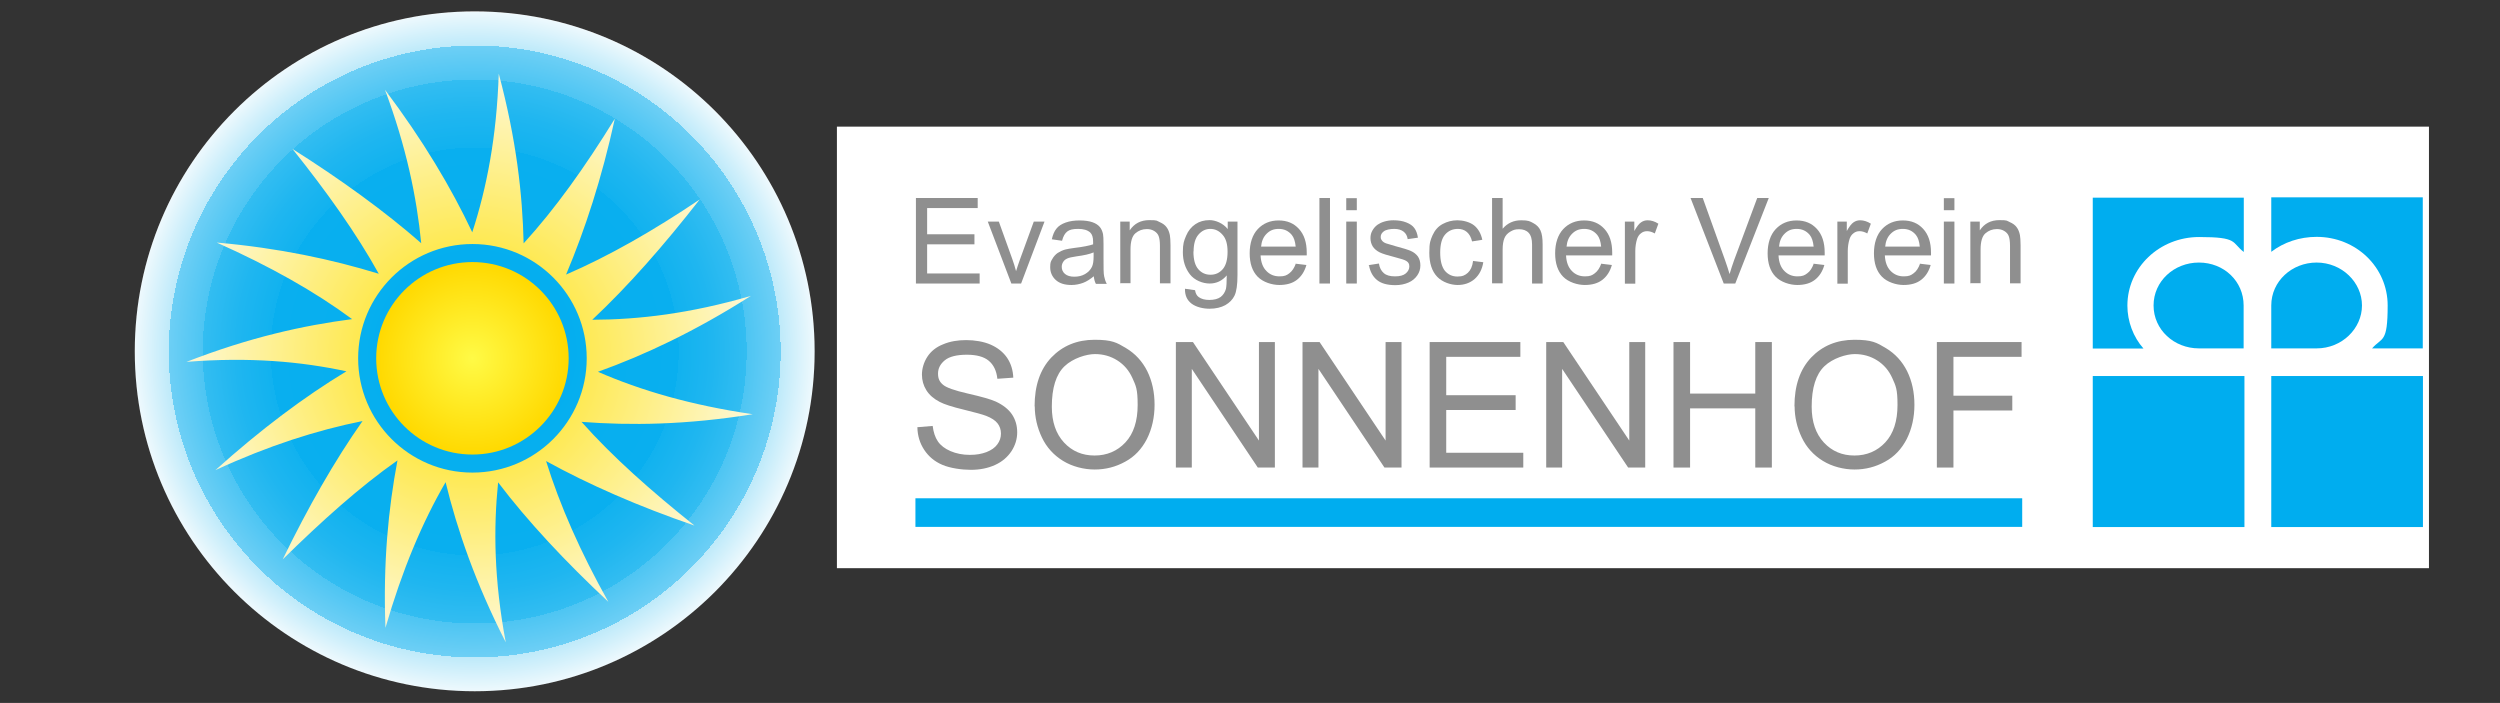 <?xml version="1.0" encoding="UTF-8"?>
<svg id="Ebene_1" xmlns="http://www.w3.org/2000/svg" version="1.1" xmlns:xlink="http://www.w3.org/1999/xlink" viewBox="0 0 1537.8 432.4">
  <rect x="0" y="0" width="1537.8" height="432.4" fill="#333333" stroke="none"/>
  <!-- Generator: Adobe Illustrator 29.5.0, SVG Export Plug-In . SVG Version: 2.1.0 Build 137)  -->
  <defs>
    <style>
      .st0 {
        fill: url(#Unbenannter_Verlauf_3);
      }

      .st1 {
        fill: #8f8f8f;
      }

      .st2 {
        fill: #fff;
      }

      .st3 {
        fill: #00adef;
      }

      .st4 {
        fill: url(#Unbenannter_Verlauf);
      }

      .st5 {
        fill: url(#Unbenannter_Verlauf_2);
      }
    </style>
    <radialGradient id="Unbenannter_Verlauf" data-name="Unbenannter Verlauf" cx="292" cy="215.7" fx="292" fy="215.7" r="209.1" gradientTransform="translate(0 431.9) scale(1 -1)" gradientUnits="userSpaceOnUse">
      <stop offset="0" stop-color="#00adef"/>
      <stop offset="0" stop-color="#00adef"/>
      <stop offset=".4" stop-color="#07afef"/>
      <stop offset=".6" stop-color="#09afef"/>
      <stop offset=".6" stop-color="#11b2ef"/>
      <stop offset=".7" stop-color="#1fb6f0"/>
      <stop offset=".8" stop-color="#33bdf1"/>
      <stop offset=".8" stop-color="#4dc5f3"/>
      <stop offset=".9" stop-color="#6dcff5"/>
      <stop offset=".9" stop-color="#92dcf8"/>
      <stop offset=".9" stop-color="#beeafa"/>
      <stop offset="1" stop-color="#eef9fd"/>
      <stop offset="1" stop-color="#fff"/>
    </radialGradient>
    <radialGradient id="Unbenannter_Verlauf_2" data-name="Unbenannter Verlauf 2" cx="288.9" cy="211.7" fx="288.9" fy="211.7" r="174.5" gradientTransform="translate(0 431.9) scale(1 -1)" gradientUnits="userSpaceOnUse">
      <stop offset=".4" stop-color="#fee952"/>
      <stop offset="1" stop-color="#fef8d4"/>
    </radialGradient>
    <radialGradient id="Unbenannter_Verlauf_3" data-name="Unbenannter Verlauf 3" cx="290.6" cy="211.5" fx="290.6" fy="211.5" r="59.2" gradientTransform="translate(0 431.9) scale(1 -1)" gradientUnits="userSpaceOnUse">
      <stop offset="0" stop-color="#fffa46"/>
      <stop offset="1" stop-color="#ffd900"/>
    </radialGradient>
  </defs>
  <path class="st4" d="M292,7h0c115.5,0,209.1,93.6,209.1,209.1h0c0,115.5-93.6,209.1-209.1,209.1h0c-115.5,0-209.1-93.6-209.1-209.1h0C82.9,100.6,176.5,7,292,7Z"/>
  <rect class="st2" x="514.8" y="77.9" width="979.3" height="271.6"/>
  <g>
    <path class="st1" d="M563.4,174.4v-52.6h38v6.2h-31.1v16.1h29.1v6.2h-29.1v17.9h32.3v6.2h-39.3,0Z"/>
    <path class="st1" d="M622.1,174.4l-14.5-38.1h6.8l8.2,22.8c.9,2.5,1.7,5,2.4,7.7.6-2,1.4-4.4,2.4-7.2l8.5-23.3h6.6l-14.4,38.1h-6Z"/>
    <path class="st1" d="M673.1,169.7c-2.4,2-4.7,3.5-6.9,4.3s-4.6,1.3-7.1,1.3c-4.2,0-7.4-1-9.7-3.1-2.2-2-3.4-4.7-3.4-7.8s.4-3.6,1.3-5.1c.8-1.5,2-2.8,3.3-3.7,1.4-.9,2.9-1.6,4.6-2.1,1.3-.3,3.2-.7,5.7-1,5.2-.6,9.1-1.4,11.5-2.2v-1.7c0-2.6-.6-4.5-1.8-5.6-1.7-1.5-4.1-2.2-7.4-2.2s-5.3.5-6.7,1.6-2.5,2.9-3.2,5.7l-6.3-.9c.6-2.7,1.5-4.9,2.8-6.5,1.3-1.7,3.2-2.9,5.7-3.8s5.4-1.3,8.6-1.3,5.9.4,7.9,1.1,3.5,1.7,4.5,2.9,1.6,2.6,2,4.4c.2,1.1.3,3.1.3,6v8.6c0,6,0,9.8.4,11.4.3,1.6.8,3.1,1.6,4.6h-6.7c-.7-1.3-1.1-2.9-1.3-4.7l.3-.2ZM672.6,155.3c-2.3,1-5.9,1.8-10.5,2.4-2.7.4-4.5.8-5.6,1.3s-2,1.2-2.5,2.1c-.6.9-.9,1.9-.9,3.1,0,1.7.7,3.2,2,4.3s3.2,1.7,5.7,1.7,4.7-.5,6.6-1.6c1.9-1.1,3.4-2.6,4.3-4.5.7-1.5,1-3.6,1-6.5v-2.4h0Z"/>
    <path class="st1" d="M689.1,174.4v-38.1h5.8v5.4c2.8-4.2,6.8-6.3,12.1-6.3s4.4.4,6.3,1.2c1.9.8,3.4,1.9,4.3,3.2,1,1.3,1.6,2.9,2,4.8.2,1.2.4,3.3.4,6.3v23.4h-6.5v-23.2c0-2.6-.3-4.6-.8-5.9-.5-1.3-1.4-2.3-2.7-3.1s-2.8-1.2-4.5-1.2c-2.8,0-5.1.9-7.1,2.6-2,1.7-3,5.1-3,9.9v20.8h-6.5l.2.2Z"/>
    <path class="st1" d="M728.8,177.6l6.3.9c.3,1.9,1,3.3,2.2,4.2,1.6,1.2,3.8,1.8,6.6,1.8s5.3-.6,6.9-1.8c1.6-1.2,2.7-2.9,3.3-5,.3-1.3.5-4.1.5-8.3-2.8,3.3-6.3,5-10.5,5s-9.3-1.9-12.2-5.7-4.3-8.3-4.3-13.6.7-7,2-10.1,3.2-5.4,5.7-7.1c2.5-1.7,5.4-2.5,8.8-2.5s8.2,1.8,11.1,5.5v-4.6h6v32.9c0,5.9-.6,10.1-1.8,12.6s-3.1,4.4-5.7,5.9c-2.6,1.4-5.8,2.2-9.7,2.2s-8.2-1-11-3.1-4.2-5.1-4.1-9.2h0ZM734.1,154.7c0,5,1,8.6,3,10.9,2,2.3,4.5,3.4,7.5,3.4s5.5-1.1,7.5-3.4c2-2.3,3-5.9,3-10.7s-1-8.2-3.1-10.5c-2.1-2.4-4.6-3.6-7.5-3.6s-5.3,1.2-7.3,3.5-3,5.8-3,10.4h-.1Z"/>
    <path class="st1" d="M796.9,162.2l6.7.8c-1.1,3.9-3,6.9-5.8,9.1s-6.5,3.2-10.9,3.2-10-1.7-13.3-5.1-4.9-8.2-4.9-14.4,1.7-11.4,5-14.9,7.6-5.3,12.8-5.3,9.3,1.7,12.5,5.2,4.8,8.3,4.8,14.6,0,1,0,1.7h-28.4c.2,4.2,1.4,7.4,3.6,9.6,2.1,2.2,4.8,3.3,8,3.3s4.4-.6,6.1-1.9,3-3.2,4-6h-.2ZM775.7,151.7h21.3c-.3-3.2-1.1-5.6-2.4-7.2-2.1-2.5-4.7-3.7-8-3.7s-5.5,1-7.5,3-3.1,4.6-3.4,8h0Z"/>
    <path class="st1" d="M811.6,174.4v-52.6h6.5v52.6h-6.5Z"/>
    <path class="st1" d="M828.1,129.3v-7.4h6.5v7.4h-6.5ZM828.1,174.4v-38.1h6.5v38.1h-6.5Z"/>
    <path class="st1" d="M841.8,163.1l6.4-1c.4,2.6,1.4,4.5,3,5.9s3.9,2,6.9,2,5.2-.6,6.6-1.8c1.4-1.2,2.2-2.6,2.2-4.3s-.6-2.6-1.9-3.4c-.9-.6-3.1-1.3-6.6-2.2-4.7-1.2-8-2.2-9.8-3.1-1.8-.9-3.2-2.1-4.2-3.6-.9-1.5-1.4-3.2-1.4-5.1s.4-3.3,1.2-4.7,1.8-2.6,3.2-3.6c1-.7,2.4-1.4,4.1-1.9,1.7-.5,3.6-.8,5.6-.8,3,0,5.6.4,7.9,1.3,2.3.9,3.9,2,5,3.5s1.8,3.4,2.2,5.9l-6.3.9c-.3-2-1.1-3.5-2.5-4.6s-3.3-1.7-5.8-1.7-5.1.5-6.4,1.5c-1.3,1-1.9,2.1-1.9,3.4s.3,1.6.8,2.3,1.4,1.3,2.5,1.7c.6.2,2.5.8,5.7,1.7,4.6,1.2,7.8,2.2,9.6,3s3.2,1.9,4.3,3.4c1,1.5,1.5,3.3,1.5,5.5s-.6,4.2-1.9,6.1c-1.3,1.9-3.1,3.4-5.4,4.4s-5,1.6-8,1.6c-5,0-8.7-1-11.3-3.1s-4.3-5.1-5-9.1h-.3Z"/>
    <path class="st1" d="M906,160.5l6.4.8c-.7,4.4-2.5,7.8-5.3,10.3-2.9,2.5-6.4,3.7-10.5,3.7s-9.4-1.7-12.6-5.1c-3.2-3.4-4.8-8.3-4.8-14.7s.7-7.7,2-10.8c1.4-3.1,3.4-5.4,6.2-6.9s5.8-2.3,9.1-2.3,7.5,1,10.2,3.1c2.6,2.1,4.3,5.1,5.1,8.9l-6.3,1c-.6-2.6-1.7-4.5-3.2-5.8s-3.4-1.9-5.5-1.9c-3.3,0-5.9,1.2-7.9,3.5s-3,6-3,11.1,1,8.8,2.9,11.2c2,2.3,4.5,3.5,7.7,3.5s4.7-.8,6.4-2.3c1.7-1.6,2.8-3.9,3.2-7.2h-.1Z"/>
    <path class="st1" d="M917.8,174.4v-52.6h6.5v18.9c3-3.5,6.8-5.2,11.4-5.2s5.3.6,7.4,1.7c2.1,1.1,3.6,2.6,4.5,4.6s1.3,4.8,1.3,8.5v24.1h-6.5v-24.1c0-3.2-.7-5.6-2.1-7.1s-3.4-2.2-5.9-2.2-3.7.5-5.4,1.5-2.9,2.3-3.6,4c-.7,1.7-1.1,4-1.1,7v20.8h-6.5Z"/>
    <path class="st1" d="M984.8,162.2l6.7.8c-1.1,3.9-3,6.9-5.8,9.1s-6.5,3.2-10.9,3.2-10-1.7-13.3-5.1-4.9-8.2-4.9-14.4,1.7-11.4,5-14.9,7.6-5.3,12.8-5.3,9.3,1.7,12.5,5.2,4.8,8.3,4.8,14.6,0,1,0,1.7h-28.4c.2,4.2,1.4,7.4,3.6,9.6,2.1,2.2,4.8,3.3,8,3.3s4.4-.6,6.1-1.9,3-3.2,4-6h-.2ZM963.6,151.7h21.3c-.3-3.2-1.1-5.6-2.4-7.2-2.1-2.5-4.7-3.7-8-3.7s-5.5,1-7.5,3-3.1,4.6-3.4,8h0Z"/>
    <path class="st1" d="M999.5,174.4v-38.1h5.8v5.8c1.5-2.7,2.9-4.5,4.1-5.3,1.3-.9,2.6-1.3,4.1-1.3,2.2,0,4.4.7,6.6,2.1l-2.2,6c-1.6-.9-3.2-1.4-4.7-1.4s-2.7.4-3.8,1.3c-1.1.8-1.9,2-2.4,3.5-.7,2.3-1.1,4.8-1.1,7.5v20h-6.5.1Z"/>
    <path class="st1" d="M1060.3,174.4l-20.4-52.6h7.5l13.7,38.2c1.1,3.1,2,5.9,2.8,8.6.8-2.9,1.8-5.7,2.8-8.6l14.2-38.2h7.1l-20.6,52.6h-7.1Z"/>
    <path class="st1" d="M1115.5,162.2l6.7.8c-1.1,3.9-3,6.9-5.8,9.1s-6.5,3.2-10.9,3.2-10-1.7-13.3-5.1-4.9-8.2-4.9-14.4,1.7-11.4,5-14.9,7.6-5.3,12.8-5.3,9.3,1.7,12.5,5.2,4.8,8.3,4.8,14.6,0,1,0,1.7h-28.4c.2,4.2,1.4,7.4,3.6,9.6s4.8,3.3,8,3.3,4.4-.6,6.1-1.9c1.7-1.2,3-3.2,4-6h-.2ZM1094.3,151.7h21.3c-.3-3.2-1.1-5.6-2.4-7.2-2.1-2.5-4.7-3.7-8-3.7s-5.5,1-7.5,3-3.1,4.6-3.4,8h0Z"/>
    <path class="st1" d="M1130.2,174.4v-38.1h5.8v5.8c1.5-2.7,2.9-4.5,4.1-5.3,1.3-.9,2.6-1.3,4.1-1.3,2.2,0,4.4.7,6.6,2.1l-2.2,6c-1.6-.9-3.2-1.4-4.7-1.4s-2.7.4-3.8,1.3c-1.1.8-1.9,2-2.4,3.5-.7,2.3-1.1,4.8-1.1,7.5v20h-6.5,0Z"/>
    <path class="st1" d="M1180.9,162.2l6.7.8c-1.1,3.9-3,6.9-5.8,9.1s-6.5,3.2-10.9,3.2-10-1.7-13.3-5.1-4.9-8.2-4.9-14.4,1.7-11.4,5-14.9,7.6-5.3,12.8-5.3,9.3,1.7,12.5,5.2,4.8,8.3,4.8,14.6,0,1,0,1.7h-28.4c.2,4.2,1.4,7.4,3.6,9.6s4.8,3.3,8,3.3,4.4-.6,6.1-1.9c1.7-1.2,3-3.2,4-6h-.2ZM1159.6,151.7h21.3c-.3-3.2-1.1-5.6-2.4-7.2-2.1-2.5-4.7-3.7-8-3.7s-5.5,1-7.5,3-3.1,4.6-3.4,8h0Z"/>
    <path class="st1" d="M1195.7,129.3v-7.4h6.5v7.4h-6.5ZM1195.7,174.4v-38.1h6.5v38.1h-6.5Z"/>
    <path class="st1" d="M1212,174.4v-38.1h5.8v5.4c2.8-4.2,6.8-6.3,12.1-6.3s4.4.4,6.3,1.2,3.4,1.9,4.3,3.2c1,1.3,1.6,2.9,2,4.8.2,1.2.4,3.3.4,6.3v23.4h-6.5v-23.2c0-2.6-.3-4.6-.8-5.9-.5-1.3-1.4-2.3-2.7-3.1-1.3-.8-2.8-1.2-4.5-1.2-2.8,0-5.1.9-7.1,2.6-2,1.7-3,5.1-3,9.9v20.8h-6.5l.2.2Z"/>
  </g>
  <g>
    <path class="st1" d="M564.1,262.8l9.6-.8c.5,3.9,1.5,7,3.2,9.5s4.3,4.5,7.8,6,7.5,2.3,11.8,2.3,7.3-.6,10.3-1.7c3-1.2,5.2-2.7,6.7-4.8,1.5-2,2.2-4.2,2.2-6.6s-.7-4.5-2.1-6.3c-1.4-1.8-3.7-3.3-7-4.6-2.1-.8-6.7-2.1-13.7-3.8-7.1-1.7-12.1-3.3-14.9-4.8-3.7-1.9-6.4-4.3-8.2-7.2s-2.7-6.1-2.7-9.6,1.1-7.5,3.3-10.9,5.4-6,9.7-7.7c4.2-1.8,9-2.6,14.2-2.6s10.8.9,15.1,2.8,7.7,4.6,10.1,8.1c2.4,3.6,3.6,7.6,3.8,12.2l-9.8.7c-.5-4.9-2.3-8.6-5.3-11.1s-7.5-3.7-13.5-3.7-10.7,1.1-13.5,3.4c-2.8,2.3-4.2,5-4.2,8.2s1,5.1,3,6.8c2,1.8,7.1,3.6,15.4,5.5,8.3,1.9,14,3.5,17.1,4.9,4.5,2.1,7.8,4.7,10,7.9,2.1,3.2,3.2,6.8,3.2,11s-1.2,8-3.5,11.6c-2.4,3.6-5.7,6.5-10.1,8.5-4.4,2-9.4,3-14.9,3s-12.8-1-17.6-3.1c-4.7-2-8.4-5.1-11.1-9.2-2.7-4.1-4.1-8.7-4.2-13.9h-.2Z"/>
    <path class="st1" d="M636.4,250c0-12.8,3.4-22.8,10.3-30.1,6.9-7.2,15.8-10.9,26.6-10.9s13.6,1.7,19.3,5.1c5.7,3.4,10.1,8.2,13.1,14.2,3,6.1,4.5,13,4.5,20.7s-1.6,14.8-4.7,21c-3.2,6.2-7.6,10.9-13.4,14-5.8,3.2-12,4.8-18.7,4.8s-13.8-1.8-19.5-5.3-10.1-8.3-13-14.4-4.4-12.5-4.4-19.3v.2ZM647,250.2c0,9.3,2.5,16.6,7.5,22,5,5.4,11.3,8,18.8,8s14-2.7,19-8.1,7.5-13.1,7.5-23-1.1-11.8-3.2-16.5c-2.1-4.7-5.2-8.3-9.3-10.9-4.1-2.6-8.7-3.9-13.8-3.9s-13.5,2.5-18.7,7.5-7.8,13.3-7.8,24.9h0Z"/>
    <path class="st1" d="M723.3,287.6v-77.2h10.5l40.6,60.6v-60.6h9.8v77.2h-10.5l-40.6-60.7v60.7h-9.8Z"/>
    <path class="st1" d="M801.2,287.6v-77.2h10.5l40.6,60.6v-60.6h9.8v77.2h-10.5l-40.6-60.7v60.7h-9.8Z"/>
    <path class="st1" d="M879.4,287.6v-77.2h55.8v9.1h-45.6v23.6h42.7v9.1h-42.7v26.3h47.4v9.1h-57.6Z"/>
    <path class="st1" d="M951.1,287.6v-77.2h10.5l40.6,60.6v-60.6h9.8v77.2h-10.5l-40.6-60.7v60.7h-9.8Z"/>
    <path class="st1" d="M1029.4,287.6v-77.2h10.2v31.7h40.1v-31.7h10.2v77.2h-10.2v-36.4h-40.1v36.4h-10.2Z"/>
    <path class="st1" d="M1103.8,250c0-12.8,3.4-22.8,10.3-30.1,6.9-7.2,15.8-10.9,26.6-10.9s13.6,1.7,19.3,5.1c5.7,3.4,10.1,8.2,13.1,14.2,3,6.1,4.5,13,4.5,20.7s-1.6,14.8-4.7,21c-3.2,6.2-7.6,10.9-13.4,14-5.8,3.2-12,4.8-18.7,4.8s-13.8-1.8-19.5-5.3-10.1-8.3-13-14.4-4.4-12.5-4.4-19.3v.2ZM1114.4,250.2c0,9.3,2.5,16.6,7.5,22,5,5.4,11.3,8,18.8,8s14-2.7,19-8.1,7.5-13.1,7.5-23-1.1-11.8-3.2-16.5-5.2-8.3-9.3-10.9c-4.1-2.6-8.7-3.9-13.8-3.9s-13.5,2.5-18.7,7.5-7.8,13.3-7.8,24.9h0Z"/>
    <path class="st1" d="M1191.4,287.6v-77.2h52.1v9.1h-41.9v23.9h36.2v9.1h-36.2v35.1h-10.2Z"/>
  </g>
  <rect class="st3" x="563.1" y="306.5" width="680.8" height="17.6"/>
  <g>
    <path class="st5" d="M357.7,259.5c30.3,2.3,64.2,1.9,105.3-4.7-38.1-5.6-68.8-14.6-95.2-26.1,28.7-10.3,59.8-24.9,94.1-46.7-37.4,10.9-68.8,14.6-97.6,14.7,22-20.6,44.2-45.9,66.1-74-28.7,19.3-56,34.9-82.2,46.2,11.7-27.7,22-59.3,30-95.9-18.3,29.7-36.8,55.6-56.1,76.7-.7-30.4-4.5-64-15.3-104.4-1.3,39-7.4,70.2-16.3,97.6-12.9-27.4-30.3-56.6-53.7-87.7,13.1,35.2,19.5,65.8,22.3,94.4-22.5-19.7-49.5-39.2-79.2-58,21.1,26.4,39.3,51.9,53.1,76.8-28.7-8.8-61.1-15.8-99.7-19.2,32.7,14.6,60.3,30.1,83.3,47.1-30,3.9-63.1,11.2-101.9,26.3,39-3.1,70.4-.2,98.4,5.8-25.7,15.5-52.8,35.8-80.6,60.8,32.9-15.2,62.6-24.6,90.5-30.2-17.2,24.4-33.6,53.2-49.1,85.1,24-23.6,47.4-44.6,70.6-60.9-5.6,29.6-8.9,62.9-7.4,103,10.3-35.6,22.6-64.8,37-89.6,7.2,29.5,18.3,61.8,37,98.5-7.2-38.4-7.6-69.9-4.7-98.4,18.2,24,41.3,48.7,67.8,73.5-17.2-30.7-29.8-59.3-38.3-86.6,26.3,14.5,56.9,27.9,91.3,39.7-26.7-21.3-50.4-42.3-69.4-63.7h-.1ZM290.6,290.7c-38.8,0-70.3-31.5-70.3-70.3s31.5-70.3,70.3-70.3,70.3,31.5,70.3,70.3-31.5,70.3-70.3,70.3h0Z"/>
    <circle class="st0" cx="290.6" cy="220.4" r="59.2"/>
  </g>
  <g>
    <path class="st3" d="M1287.3,121.5v92.9h31.2c-6.3-7.1-9.9-16.7-9.9-26.4,0-23.5,19.8-42.2,44.1-42.2s19.8,3.3,27.5,9.2v-33.4h-92.9,0Z"/>
    <path class="st3" d="M1397.1,121.5v33.4c7.7-5.9,17.5-9.2,27.9-9.2,24.3,0,43.7,18.7,43.7,42.2s-3.4,19.3-9.6,26.4h31.2v-92.9h-93.3.1Z"/>
    <path class="st3" d="M1352.6,161.5c-15.3,0-27.9,11.5-27.9,26.4s12.6,26.4,27.9,26.4h27.5v-26.4c0-14.9-12.1-26.4-27.5-26.4h0Z"/>
    <path class="st3" d="M1425,161.5c-15.2,0-27.9,11.5-27.9,26.4v26.4h27.9c15.6,0,27.9-12.2,27.9-26.4s-12.3-26.4-27.9-26.4h0Z"/>
    <polygon class="st3" points="1287.3 231.3 1287.3 324.2 1380.6 324.2 1380.6 231.3 1287.3 231.3 1287.3 231.3"/>
    <rect class="st3" x="1397.1" y="231.3" width="93.3" height="92.9"/>
  </g>
</svg>